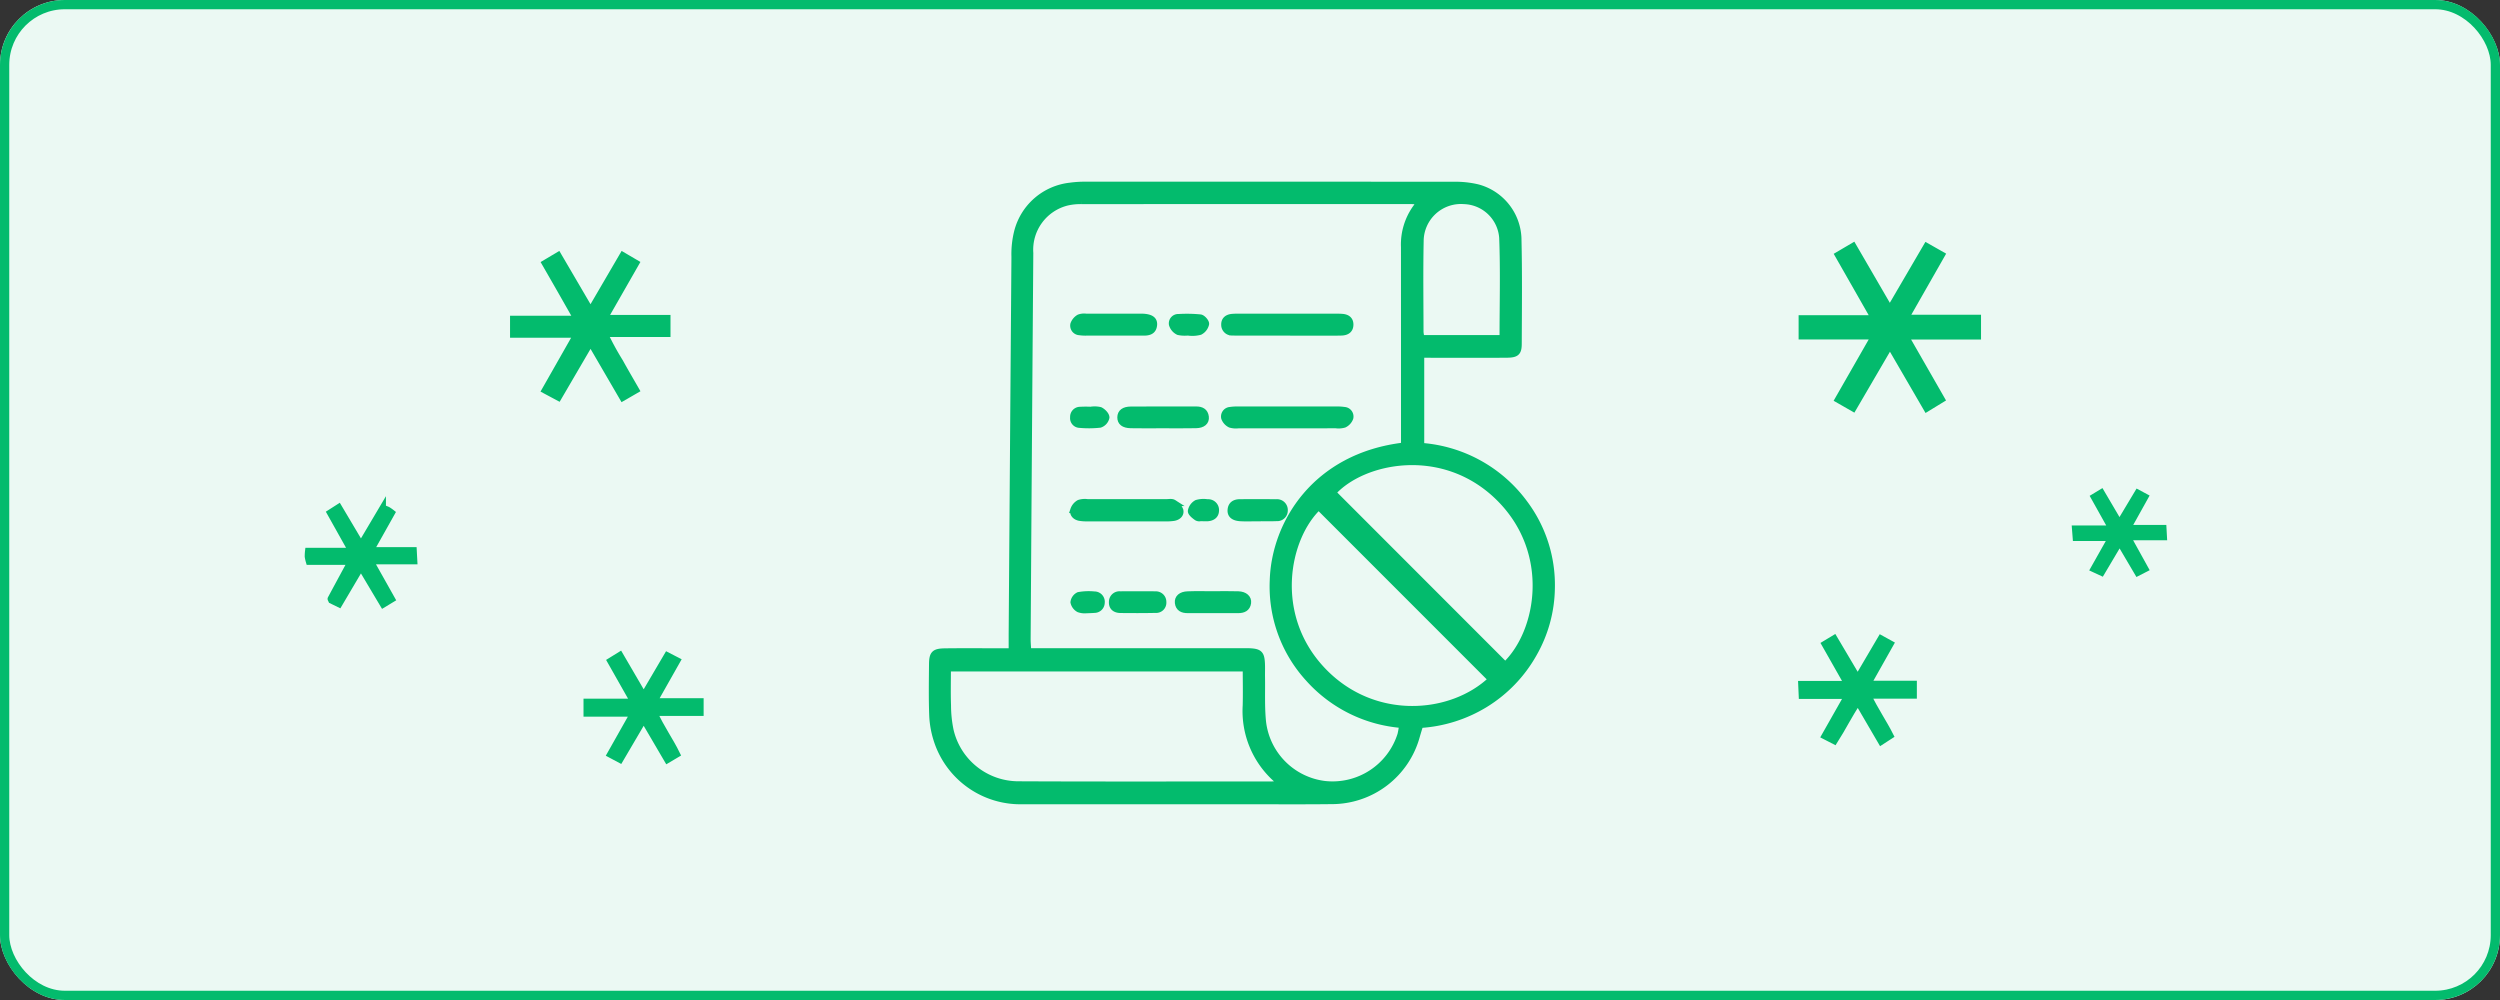 <svg xmlns="http://www.w3.org/2000/svg" width="270" height="108" viewBox="0 0 270 108">
  <rect x="0" y="0" width="270" height="108" fill="#333333" stroke="none"/>
  <g id="employer-icon-4" transform="translate(-375 -1992)">
    <g id="Component_6_3" data-name="Component 6 – 3" transform="translate(375 1992)">
      <g id="Rectangle_1316" data-name="Rectangle 1316" fill="#ebf9f3" stroke="#03bb6d" stroke-width="1">
        <rect width="270" height="108" rx="7" stroke="none"/>
        <rect x="0.5" y="0.5" width="269" height="107" rx="6.5" fill="none"/>
      </g>
    </g>
    <path id="Path_13568" data-name="Path 13568" d="M-1437.63,1300v9.9a15.232,15.232,0,0,1,11.137,6.119,14.712,14.712,0,0,1,2.974,9.187,14.645,14.645,0,0,1-1.949,7.134,15.029,15.029,0,0,1-5.214,5.424,15.235,15.235,0,0,1-7.049,2.227c-.139.456-.254.825-.362,1.2a9.5,9.5,0,0,1-9.216,7.024c-3.234.038-6.469.012-9.7.012q-11.8,0-23.6,0a9.469,9.469,0,0,1-9.335-6.678,10.023,10.023,0,0,1-.448-2.569c-.069-1.833-.038-3.671-.022-5.507.01-1.15.223-1.368,1.394-1.383,1.923-.024,3.847-.008,5.77-.008h1.438c0-.722,0-1.28,0-1.838q.146-20.391.3-40.782a9.912,9.912,0,0,1,.291-2.719,6.629,6.629,0,0,1,5.682-4.943,11.571,11.571,0,0,1,1.829-.108q19.8-.009,39.6.007a10.329,10.329,0,0,1,2.595.273,5.9,5.9,0,0,1,4.385,5.451c.09,3.8.048,7.605.032,11.408,0,.976-.234,1.166-1.309,1.173-2.579.019-5.158.007-7.737.007Zm-1.808,9.857v-1.642q0-9.9-.005-19.8a6.8,6.8,0,0,1,1.305-4.305c.122-.16.216-.341.4-.633-.444-.031-.733-.069-1.023-.069q-17.771,0-35.543.005a6.49,6.49,0,0,0-1.557.161,5.274,5.274,0,0,0-3.989,5.472q-.156,20.853-.288,41.706c0,.383.038.767.068,1.325h22.838c.35,0,.7-.011,1.049,0,1.1.048,1.3.245,1.351,1.31.021.48,0,.962.007,1.442.027,1.616-.053,3.244.111,4.847a7.672,7.672,0,0,0,6.676,6.737,7.716,7.716,0,0,0,8.214-5.347,8.11,8.11,0,0,0,.18-1.072,15.111,15.111,0,0,1-10.155-5.027,14.724,14.724,0,0,1-3.815-10.587C-1453.428,1318.293-1449.079,1310.99-1439.439,1309.86Zm-17.093,24.027h-32.217c0,1.392-.034,2.695.012,4a13.508,13.508,0,0,0,.282,2.727,7.551,7.551,0,0,0,7.328,5.837c9.133.044,18.267.018,27.4.016.243,0,.486-.044.917-.086a6.279,6.279,0,0,0-.42-.493,9.836,9.836,0,0,1-3.308-7.954C-1456.5,1336.625-1456.532,1335.318-1456.532,1333.887Zm28-.325c3.791-3.59,5.295-12.352-.82-18.226-6.014-5.777-14.593-3.985-17.807-.414Zm-1.5,1.535-18.65-18.656c-3.538,3.333-5.214,11.7.383,17.643C-1442.813,1339.909-1434.328,1339.2-1430.028,1335.1Zm1.235-36.839c0-3.7.1-7.276-.038-10.84a4.287,4.287,0,0,0-4.134-4,4.377,4.377,0,0,0-4.723,4.348c-.067,3.27-.02,6.542-.015,9.813a4.344,4.344,0,0,0,.116.679Z" transform="translate(1966.097 730.281)" fill="#03bb6d" stroke="#03bb6d" stroke-width="0.7"/>
    <path id="Path_13573" data-name="Path 13573" d="M-812.242,1289.441h-7.823v-1.923h7.822l-3.908-6.853,1.628-.958,3.958,6.818,3.973-6.8,1.634.927-3.886,6.814h7.78v1.977h-7.808l3.906,6.813-1.618.988-3.966-6.826-3.969,6.8-1.637-.938Z" transform="translate(1389.665 738.873)" fill="#03bb6d" stroke="#03bb6d" stroke-width="0.7"/>
    <path id="Path_13579" data-name="Path 13579" d="M-1916.617,1293.293c-.694-1.222-1.242-2.189-1.793-3.154-.535-.936-1.074-1.87-1.648-2.87l1.424-.847,3.493,5.967,3.484-5.967,1.428.837-3.4,5.943h6.775v1.688h-6.762a30.168,30.168,0,0,0,1.669,3.061c.537.979,1.105,1.941,1.721,3.016l-1.439.831-3.473-5.971-3.471,5.943-1.453-.776,3.426-6.024h-6.847v-1.678Z" transform="translate(2353.918 733.158)" fill="#03bb6d" stroke="#03bb6d" stroke-width="0.7"/>
    <path id="Path_13588" data-name="Path 13588" d="M-815.5,1655.128l-2.454-4.327,1.011-.61,2.537,4.288,2.512-4.273,1.031.568-2.444,4.336h4.942v1.237h-4.917c.758,1.6,1.669,2.9,2.4,4.349l-.988.64-2.509-4.3c-.951,1.4-1.633,2.822-2.54,4.235l-1.048-.538,2.47-4.358h-4.929c-.019-.441-.034-.766-.055-1.245Z" transform="translate(1390.036 410.759)" fill="#03bb6d" stroke="#03bb6d" stroke-width="0.7"/>
    <path id="Path_13592" data-name="Path 13592" d="M-1850.147,1662.786l-2.5-4.412,1.031-.638,2.556,4.383,2.552-4.342,1.068.551-2.494,4.411h5v1.212h-4.983c.74,1.656,1.712,2.985,2.444,4.491l-1.022.606-2.562-4.371-2.553,4.349-1.06-.565,2.5-4.429h-5.036v-1.245Z" transform="translate(2293.576 405.017)" fill="#03bb6d" stroke="#03bb6d" stroke-width="0.7"/>
    <path id="Path_13595" data-name="Path 13595" d="M-2110.862,1530.886l-.819-.4c-.047-.107-.084-.154-.073-.175.69-1.284,1.384-2.566,2.168-4.014h-4.516a4.322,4.322,0,0,1-.123-.543,5.211,5.211,0,0,1,.035-.6h4.676l-2.314-4.131.927-.593,2.4,4.045,2.349-3.965a5.2,5.2,0,0,1,.529.2,4.173,4.173,0,0,1,.451.314l-2.279,4.059h4.628c.022.419.038.734.061,1.16h-4.713l2.311,4.109-.939.568-2.4-4.033Z" transform="translate(2522.484 526.357)" fill="#03bb6d" stroke="#03bb6d" stroke-width="0.7"/>
    <path id="Path_13601" data-name="Path 13601" d="M-554.362,1520.67l-.816.418-1.952-3.31-1.951,3.291-.84-.388,1.9-3.37h-3.828c-.029-.375-.046-.591-.076-.975h3.947l-1.916-3.427.79-.478,1.959,3.332,1.977-3.3.8.429-1.885,3.386h3.838l.052.957h-3.9Z" transform="translate(1161.047 532.765)" fill="#03bb6d" stroke="#03bb6d" stroke-width="0.7"/>
    <path id="Path_13619" data-name="Path 13619" d="M-1242.92,1392.068q-2.487,0-4.975,0c-.305,0-.611,0-.916-.014a.8.8,0,0,1-.866-.793c-.023-.523.306-.788.807-.84a6.237,6.237,0,0,1,.654-.024q5.3,0,10.6,0c.218,0,.436,0,.654.019.492.036.857.258.864.788.008.6-.382.836-.935.856-.261.01-.523.009-.785.009Z" transform="translate(1756.918 635.83)" fill="#03bb6d" stroke="#03bb6d" stroke-width="0.7"/>
    <path id="Path_13620" data-name="Path 13620" d="M-1243.1,1468.44q-2.624,0-5.247,0a2.157,2.157,0,0,1-.9-.065,1.281,1.281,0,0,1-.636-.7.684.684,0,0,1,.623-.841,4.942,4.942,0,0,1,.914-.05q5.247,0,10.494,0a4.963,4.963,0,0,1,.914.05.684.684,0,0,1,.627.839,1.279,1.279,0,0,1-.634.7,2.146,2.146,0,0,1-.9.065Q-1240.476,1468.444-1243.1,1468.44Z" transform="translate(1757.121 569.467)" fill="#03bb6d" stroke="#03bb6d" stroke-width="0.7"/>
    <path id="Path_13621" data-name="Path 13621" d="M-1368.308,1544.636c-1.4,0-2.794,0-4.191,0a4.523,4.523,0,0,1-.911-.06c-.433-.091-.745-.4-.633-.837a1.32,1.32,0,0,1,.611-.736,2.03,2.03,0,0,1,.9-.069q4.256-.005,8.513,0c.261,0,.581-.071.771.051a1.622,1.622,0,0,1,.708.79c.115.43-.23.729-.664.808a5.153,5.153,0,0,1-.913.053C-1365.514,1544.639-1366.911,1544.636-1368.308,1544.636Z" transform="translate(1864.987 503.323)" fill="#03bb6d" stroke="#03bb6d" stroke-width="0.7"/>
    <path id="Path_13622" data-name="Path 13622" d="M-1330.695,1468.439c-1.131,0-2.263.02-3.394-.006-.762-.018-1.105-.308-1.1-.827s.368-.809,1.116-.815c2.35-.018,4.7,0,7.05-.007.542,0,.949.184,1.02.774.062.524-.305.856-1.038.873C-1328.257,1468.459-1329.476,1468.438-1330.695,1468.439Z" transform="translate(1831.209 569.465)" fill="#03bb6d" stroke="#03bb6d" stroke-width="0.7"/>
    <path id="Path_13623" data-name="Path 13623" d="M-1369.72,1392.028c-.957,0-1.913,0-2.869,0a4.377,4.377,0,0,1-.779-.043.688.688,0,0,1-.638-.826,1.364,1.364,0,0,1,.6-.725,1.559,1.559,0,0,1,.765-.075q2.934-.007,5.869,0c.087,0,.174,0,.261,0,.859.05,1.23.315,1.176.876-.066.688-.562.8-1.129.793-.478,0-.956,0-1.434,0Z" transform="translate(1864.951 635.869)" fill="#03bb6d" stroke="#03bb6d" stroke-width="0.7"/>
    <path id="Path_13624" data-name="Path 13624" d="M-1284.115,1618.823c.912,0,1.825-.024,2.736.008.688.025,1.1.4,1.031.9-.081.591-.512.759-1.038.76q-2.737,0-5.473,0c-.521,0-.958-.165-1.025-.768-.057-.513.323-.863,1.033-.888C-1285.941,1618.8-1285.028,1618.823-1284.115,1618.823Z" transform="translate(1790.118 437.378)" fill="#03bb6d" stroke="#03bb6d" stroke-width="0.7"/>
    <path id="Path_13625" data-name="Path 13625" d="M-1241.606,1544.771c-.607,0-1.215.029-1.82-.007-.746-.045-1.088-.348-1.043-.877.05-.594.449-.8.986-.805,1.3-.006,2.6-.012,3.9.006a.82.82,0,0,1,.918.872.794.794,0,0,1-.862.793c-.692.031-1.386.008-2.08.008Z" transform="translate(1752.397 503.18)" fill="#03bb6d" stroke="#03bb6d" stroke-width="0.7"/>
    <path id="Path_13626" data-name="Path 13626" d="M-1339.321,1618.913c.609,0,1.219-.018,1.827.006a.783.783,0,0,1,.845.805.755.755,0,0,1-.817.823c-1.261.026-2.523.025-3.785.01-.546-.007-.937-.261-.9-.87a.786.786,0,0,1,.876-.772c.652-.016,1.305,0,1.958,0Z" transform="translate(1837.265 437.298)" fill="#03bb6d" stroke="#03bb6d" stroke-width="0.7"/>
    <path id="Path_13627" data-name="Path 13627" d="M-1290.979,1392.159a3.249,3.249,0,0,1-1.162-.032,1.285,1.285,0,0,1-.682-.8.666.666,0,0,1,.7-.774,14.594,14.594,0,0,1,2.342.044c.242.03.633.48.6.688a1.259,1.259,0,0,1-.638.827,3.263,3.263,0,0,1-1.158.086Z" transform="translate(1794.415 635.71)" fill="#03bb6d" stroke="#03bb6d" stroke-width="0.7"/>
    <path id="Path_13628" data-name="Path 13628" d="M-1372.178,1466.774a2.586,2.586,0,0,1,1.02.03c.295.141.662.514.66.782a1.032,1.032,0,0,1-.672.752,10.923,10.923,0,0,1-2.193.019.7.7,0,0,1-.681-.794.731.731,0,0,1,.7-.783A11.618,11.618,0,0,1-1372.178,1466.774Z" transform="translate(1864.968 569.504)" fill="#03bb6d" stroke="#03bb6d" stroke-width="0.7"/>
    <path id="Path_13629" data-name="Path 13629" d="M-1372.416,1620.559a1.866,1.866,0,0,1-.793-.1,1.122,1.122,0,0,1-.559-.743.963.963,0,0,1,.538-.752,6.122,6.122,0,0,1,1.685-.065.77.77,0,0,1,.779.868.762.762,0,0,1-.764.749C-1371.791,1620.54-1372.052,1620.542-1372.416,1620.559Z" transform="translate(1864.728 437.327)" fill="#03bb6d" stroke="#03bb6d" stroke-width="0.7"/>
    <path id="Path_13630" data-name="Path 13630" d="M-1276.151,1544.638a.52.52,0,0,1-.381-.059c-.259-.184-.641-.487-.618-.7a1.234,1.234,0,0,1,.611-.846,2.607,2.607,0,0,1,1.154-.068.822.822,0,0,1,.9.9c-.021.51-.4.742-.887.778C-1275.547,1544.649-1275.722,1544.638-1276.151,1544.638Z" transform="translate(1780.788 503.304)" fill="#03bb6d" stroke="#03bb6d" stroke-width="0.7"/>
  </g>
</svg>
